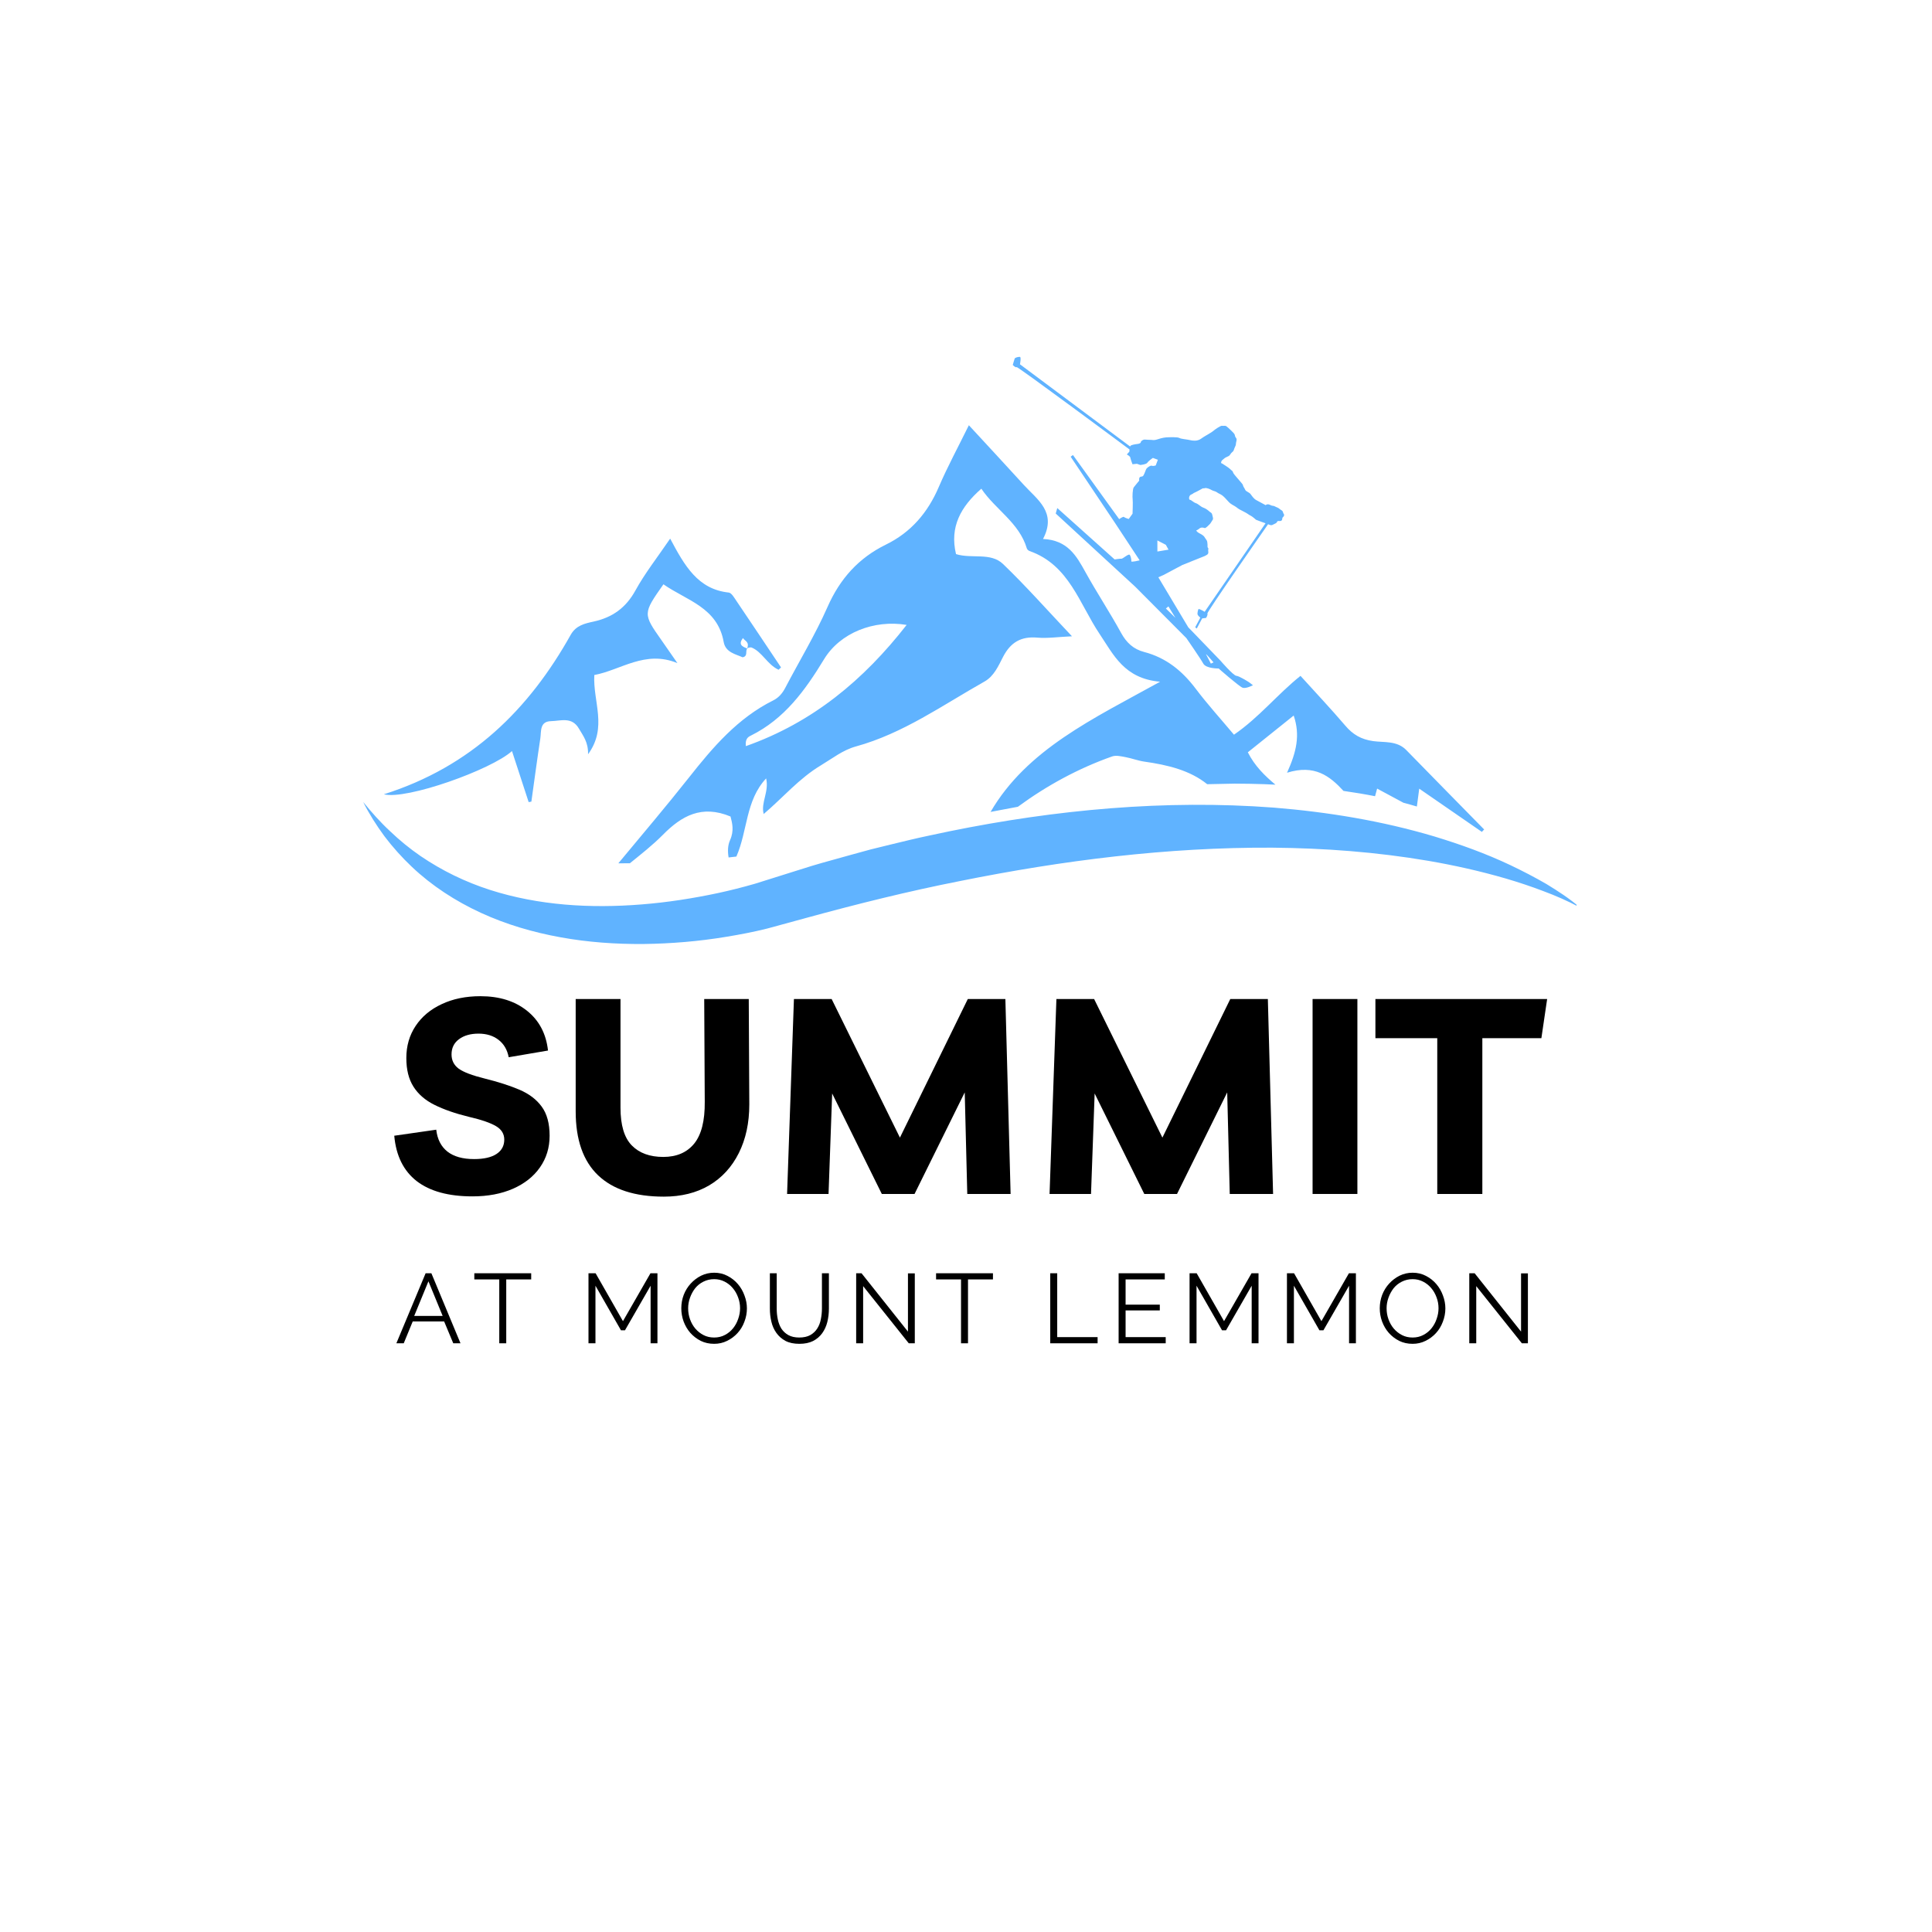 <svg xmlns="http://www.w3.org/2000/svg" xmlns:xlink="http://www.w3.org/1999/xlink" width="300" zoomAndPan="magnify" viewBox="0 0 224.88 225" height="300" preserveAspectRatio="xMidYMid meet" version="1.2"><defs><clipPath id="21134ba4fe"><path d="M 42.234 49.484 L 183.547 49.484 L 183.547 110 L 42.234 110 Z M 42.234 49.484 "/></clipPath><clipPath id="64aedbe627"><path d="M 117 41 L 150 41 L 150 81 L 117 81 Z M 117 41 "/></clipPath><clipPath id="a62aa172d1"><path d="M 119.039 39.527 L 156.277 55.387 L 145.414 80.906 L 108.172 65.047 Z M 119.039 39.527 "/></clipPath><clipPath id="184e37e2da"><path d="M 119.039 39.527 L 156.277 55.387 L 145.414 80.906 L 108.172 65.047 Z M 119.039 39.527 "/></clipPath></defs><g id="f1ca5fa09d"><g clip-rule="nonzero" clip-path="url(#21134ba4fe)"><path style=" stroke:none;fill-rule:nonzero;fill:#60b3ff;fill-opacity:1;" d="M 88.887 94.844 C 88.883 94.832 88.879 94.812 88.879 94.801 C 88.871 94.805 88.867 94.812 88.859 94.816 Z M 90.613 78 C 90.703 77.906 90.801 77.812 90.898 77.727 C 89.168 75.141 87.445 72.555 85.703 69.98 C 85.449 69.613 85.137 69.047 84.805 69.008 C 81.215 68.625 79.672 65.891 77.988 62.727 C 76.477 64.945 75.043 66.762 73.941 68.766 C 72.828 70.793 71.25 71.914 69.055 72.391 C 68.039 72.613 67.02 72.836 66.406 73.926 C 61.535 82.625 54.828 89.277 44.641 92.504 C 47.277 93.172 57.141 89.652 59.566 87.469 C 60.227 89.492 60.867 91.453 61.508 93.414 C 61.613 93.395 61.719 93.375 61.824 93.355 C 62.168 90.906 62.492 88.457 62.863 86.016 C 62.992 85.176 62.762 84.012 64.125 83.984 C 65.266 83.957 66.543 83.438 67.367 84.863 C 67.848 85.691 68.461 86.434 68.426 87.84 C 70.719 84.699 68.984 81.746 69.152 78.613 C 72.242 78.039 75.082 75.672 78.832 77.227 C 78.215 76.344 77.609 75.457 76.988 74.574 C 74.805 71.469 74.805 71.469 77.203 68.047 C 79.887 69.93 83.504 70.727 84.219 74.762 C 84.438 75.992 85.629 76.184 86.426 76.547 C 87.285 76.387 86.379 75.363 87.434 75.395 C 88.688 75.883 89.297 77.398 90.613 78 Z M 86.957 75.52 C 86.305 75.281 85.922 75.027 86.465 74.305 C 86.68 74.664 87.246 74.723 86.957 75.52 Z M 172.52 96.883 C 172.602 96.781 172.691 96.691 172.785 96.602 C 169.758 93.52 166.73 90.441 163.715 87.352 C 162.633 86.242 161.148 86.488 159.855 86.309 C 158.461 86.109 157.496 85.547 156.613 84.508 C 154.949 82.559 153.184 80.688 151.395 78.711 C 148.688 80.875 146.602 83.531 143.648 85.562 C 142.137 83.762 140.574 82.039 139.176 80.188 C 137.609 78.113 135.723 76.59 133.188 75.93 C 131.941 75.605 131.129 74.852 130.5 73.703 C 129.188 71.312 127.676 69.023 126.355 66.637 C 125.305 64.738 124.281 62.898 121.41 62.77 C 123.043 59.645 120.75 58.203 119.172 56.469 C 117.09 54.184 114.988 51.926 112.773 49.523 C 111.52 52.074 110.289 54.34 109.273 56.707 C 107.996 59.691 106.047 61.984 103.125 63.418 C 99.934 64.98 97.766 67.395 96.316 70.68 C 94.887 73.918 93.031 76.973 91.387 80.113 C 91.055 80.746 90.625 81.25 89.996 81.566 C 85.867 83.621 82.977 87 80.188 90.535 C 77.512 93.918 74.715 97.211 71.953 100.539 C 72.152 100.539 72.352 100.539 72.547 100.539 C 72.801 100.539 73.047 100.535 73.297 100.535 C 74.613 99.469 75.949 98.422 77.133 97.227 C 79.309 95.02 81.656 93.688 85.016 95.09 C 85.211 95.836 85.457 96.734 84.965 97.836 C 84.707 98.41 84.66 99.09 84.793 99.859 C 85.094 99.824 85.391 99.793 85.699 99.754 C 87.02 96.738 86.762 93.223 89.164 90.652 C 89.527 92.219 88.523 93.461 88.879 94.797 C 91.109 92.91 92.996 90.652 95.57 89.113 C 96.898 88.316 98.09 87.352 99.621 86.93 C 105.121 85.418 109.723 82.117 114.602 79.367 C 115.703 78.746 116.215 77.547 116.758 76.496 C 117.633 74.805 118.855 74.09 120.754 74.258 C 121.918 74.359 123.109 74.18 124.781 74.102 C 121.871 71.02 119.418 68.246 116.758 65.688 C 115.309 64.297 113.117 65.105 111.277 64.531 C 110.52 61.371 111.828 59.012 114.227 56.914 C 115.863 59.344 118.629 60.863 119.523 63.863 C 119.562 63.988 119.711 64.129 119.84 64.172 C 124.449 65.785 125.645 70.324 127.996 73.824 C 129.641 76.281 130.871 79.023 135.043 79.395 C 127.211 83.723 119.539 87.285 115.301 94.555 C 116.359 94.352 117.418 94.152 118.48 93.957 C 121.84 91.492 125.496 89.496 129.449 88.098 C 129.906 87.934 130.492 88.078 131.004 88.172 C 131.75 88.309 132.469 88.594 133.215 88.699 C 135.949 89.086 138.531 89.715 140.531 91.328 L 143.711 91.262 C 144.883 91.266 146.043 91.285 147.145 91.324 C 147.59 91.34 148.035 91.359 148.477 91.383 C 147.242 90.352 146.07 89.211 145.262 87.613 C 146.949 86.258 148.688 84.867 150.602 83.332 C 151.379 85.598 150.93 87.57 149.828 89.992 C 153.039 88.992 154.809 90.379 156.402 92.109 C 157.668 92.289 158.891 92.492 160.078 92.727 C 160.156 92.441 160.234 92.152 160.32 91.84 C 161.379 92.41 162.375 92.945 163.383 93.488 C 163.914 93.629 164.438 93.773 164.949 93.926 C 165.035 93.277 165.113 92.68 165.223 91.848 C 167.75 93.59 170.133 95.234 172.52 96.883 Z M 105.527 72.777 C 100.539 79.172 94.605 84.137 86.801 86.895 C 86.711 86.023 87.07 85.824 87.391 85.664 C 91.305 83.727 93.715 80.387 95.91 76.773 C 97.777 73.699 101.711 72.141 105.527 72.777 Z M 45.375 96.809 C 46.484 97.871 47.672 98.84 48.918 99.695 C 51.422 101.402 54.141 102.715 56.977 103.629 C 62.664 105.457 68.723 105.809 74.672 105.328 C 77.652 105.094 80.621 104.629 83.547 104.008 C 85.008 103.695 86.461 103.324 87.867 102.918 L 92.258 101.539 L 94.516 100.832 C 95.266 100.594 96.027 100.402 96.781 100.184 C 98.301 99.766 99.812 99.332 101.336 98.926 C 102.863 98.539 104.395 98.184 105.926 97.809 C 107.457 97.438 109.008 97.141 110.547 96.805 C 122.902 94.293 135.633 93.102 148.293 94.055 C 154.613 94.566 160.91 95.605 166.988 97.414 C 170.02 98.336 173.004 99.41 175.863 100.766 C 177.289 101.445 178.691 102.172 180.055 102.965 C 181.398 103.785 182.727 104.641 183.91 105.668 C 182.535 104.93 181.113 104.312 179.664 103.773 C 178.219 103.223 176.758 102.738 175.281 102.305 C 172.328 101.449 169.332 100.777 166.316 100.258 C 160.289 99.227 154.188 98.773 148.094 98.719 C 135.891 98.66 123.727 100.191 111.727 102.609 C 105.723 103.793 99.758 105.277 93.84 106.898 L 89.281 108.141 C 87.688 108.539 86.105 108.84 84.508 109.102 C 81.324 109.629 78.105 109.898 74.875 109.938 C 71.648 109.961 68.406 109.738 65.215 109.156 C 62.027 108.578 58.883 107.664 55.93 106.301 C 52.984 104.941 50.234 103.16 47.906 100.953 C 46.742 99.852 45.676 98.66 44.719 97.398 C 43.781 96.125 42.934 94.793 42.234 93.395 C 43.215 94.605 44.246 95.766 45.375 96.809 Z M 45.375 96.809 "/></g><g clip-rule="nonzero" clip-path="url(#64aedbe627)"><g clip-rule="nonzero" clip-path="url(#a62aa172d1)"><g clip-rule="nonzero" clip-path="url(#184e37e2da)"><path style=" stroke:none;fill-rule:nonzero;fill:#60b3ff;fill-opacity:1;" d="M 142.73 49.621 C 142.598 49.555 142.406 49.621 142.262 49.586 C 142.094 49.547 141.391 50.047 141.281 50.152 C 141.176 50.262 140.598 50.602 140.598 50.602 C 140.598 50.602 140.156 50.848 139.805 51.098 C 139.449 51.348 139.09 51.316 139.09 51.316 C 139.09 51.316 138.84 51.332 138.504 51.25 C 138.172 51.168 137.508 51.129 137.285 51.004 C 137.062 50.879 136.125 50.914 135.746 50.938 C 135.367 50.961 134.832 51.133 134.586 51.211 C 134.336 51.289 134.047 51.23 134.047 51.23 C 134.047 51.23 133.352 51.211 133.234 51.191 C 133.121 51.176 132.801 51.344 132.797 51.496 C 132.797 51.648 132.465 51.695 132.465 51.695 C 132.465 51.695 131.953 51.75 131.691 51.855 C 131.629 51.879 131.582 51.934 131.551 51.996 L 118.723 42.426 C 118.723 42.426 118.895 41.578 118.719 41.562 C 118.539 41.547 118.168 41.633 118.109 41.762 C 118.055 41.895 117.887 42.504 117.887 42.504 C 117.887 42.504 118.227 42.859 118.336 42.754 C 118.441 42.645 131.391 52.273 131.48 52.34 C 131.477 52.449 131.477 52.551 131.469 52.594 L 131.172 52.926 C 131.172 52.926 131.551 53.121 131.574 53.285 C 131.598 53.449 131.828 54.066 131.828 54.066 L 132.344 54.012 L 132.746 54.152 C 132.746 54.152 133.449 54.082 133.562 53.887 C 133.68 53.688 134.203 53.328 134.203 53.328 L 134.785 53.543 L 134.535 54.207 C 134.535 54.207 134.25 54.301 134.121 54.246 C 133.992 54.191 133.832 54.273 133.613 54.43 C 133.395 54.582 133.402 54.707 133.227 55.125 C 133.047 55.543 133.016 55.469 132.777 55.52 C 132.539 55.574 132.613 55.973 132.613 55.973 C 132.613 55.973 132.121 56.562 131.98 56.75 C 131.836 56.934 131.809 57.879 131.848 58.141 C 131.891 58.406 131.836 59.828 131.836 59.828 L 131.391 60.441 C 131.391 60.441 130.926 60.305 130.844 60.207 C 130.762 60.109 130.277 60.457 130.277 60.457 L 124.895 52.992 L 124.629 53.188 L 129.82 60.941 L 132.664 65.258 C 132.664 65.258 131.66 65.508 131.691 65.367 C 131.719 65.227 131.629 64.723 131.492 64.602 C 131.359 64.484 130.672 65.086 130.559 65.066 C 130.441 65.047 129.75 65.152 129.75 65.152 L 123.07 59.168 L 122.891 59.805 L 132.152 68.332 L 138.102 74.312 C 138.102 74.312 139.742 76.676 140.07 77.277 C 140.398 77.879 141.859 77.852 141.859 77.852 C 141.859 77.852 144.254 79.953 144.656 80.094 C 145.059 80.23 145.859 79.801 145.859 79.801 L 145.395 79.449 C 145.395 79.449 144.281 78.73 143.922 78.703 C 143.566 78.672 142.062 76.926 142.062 76.926 L 138.324 73.055 L 134.84 67.23 L 135.441 66.965 L 137.633 65.801 L 140.008 64.848 C 140.266 64.742 140.258 64.77 140.516 64.602 C 140.77 64.434 140.602 64.176 140.656 63.98 C 140.707 63.789 140.566 63.824 140.57 63.672 C 140.574 63.52 140.57 63.301 140.535 63.102 C 140.496 62.898 140.379 62.82 140.234 62.574 C 140.094 62.328 139.781 62.195 139.559 62.07 C 139.332 61.945 139.25 61.781 139.25 61.781 C 139.25 61.781 139.438 61.711 139.629 61.547 C 139.82 61.383 140.102 61.441 140.23 61.496 C 140.363 61.551 140.734 61.121 140.832 61.039 C 140.926 60.957 141.098 60.633 141.18 60.516 C 141.258 60.395 141.164 60.172 141.113 59.934 C 141.062 59.695 140.91 59.691 140.805 59.586 C 140.695 59.477 140.375 59.215 140.074 59.117 C 139.777 59.023 139.516 58.699 139.219 58.602 C 138.922 58.508 138.676 58.215 138.523 58.211 C 138.371 58.207 138.363 57.715 138.66 57.598 C 138.957 57.477 138.848 57.457 139.07 57.367 C 139.293 57.277 139.82 56.977 139.98 56.891 C 140.141 56.805 140.059 56.93 140.242 56.852 C 140.43 56.777 140.871 56.965 141.066 57.082 C 141.266 57.195 141.508 57.207 141.668 57.336 C 141.828 57.465 142.047 57.527 142.262 57.68 C 142.473 57.832 142.703 58.086 143.016 58.434 C 143.332 58.781 143.664 58.863 143.918 59.062 C 144.172 59.266 144.316 59.355 144.801 59.59 C 145.285 59.828 145.355 59.953 145.562 60.039 C 145.773 60.129 146.215 60.531 146.215 60.531 L 146.797 60.754 C 146.797 60.754 147.055 60.844 147.324 60.941 C 146.914 61.539 140.234 71.25 140.234 71.25 C 140.234 71.25 139.551 70.836 139.508 70.941 C 139.461 71.043 139.355 71.434 139.418 71.582 C 139.477 71.73 139.73 71.93 139.73 71.93 L 139.129 73.059 L 139.316 73.195 L 139.941 72.02 L 140.395 71.965 C 140.395 71.965 140.637 71.609 140.551 71.449 C 140.469 71.297 147.117 61.777 147.621 61.051 C 147.691 61.078 147.809 61.117 147.836 61.133 C 147.992 61.199 148.105 61.152 148.227 61.082 C 148.352 61.012 148.637 60.922 148.664 60.777 C 148.695 60.637 148.926 60.676 148.926 60.676 C 148.926 60.676 149.234 60.742 149.27 60.449 C 149.301 60.156 149.262 60.387 149.422 60.148 C 149.586 59.91 149.41 59.895 149.355 59.656 C 149.305 59.418 149.141 59.441 148.965 59.273 C 148.789 59.109 148.613 59.09 148.414 58.977 C 148.219 58.859 148.172 58.969 147.844 58.797 C 147.516 58.629 147.34 58.832 147.34 58.832 C 147.34 58.832 146.543 58.398 146.238 58.238 C 145.938 58.078 145.699 57.699 145.562 57.52 C 145.422 57.336 145.035 57.234 144.961 57.047 C 144.887 56.859 144.684 56.621 144.699 56.504 C 144.719 56.391 143.578 55.227 143.543 55.027 C 143.504 54.824 143.34 54.785 143.215 54.641 C 143.094 54.496 142.434 54.09 142.316 54.008 C 142.195 53.93 142.109 53.984 142.16 53.793 C 142.211 53.598 142.316 53.578 142.473 53.43 C 142.629 53.281 142.762 53.246 142.996 53.129 C 143.23 53.016 143.219 52.828 143.449 52.648 C 143.68 52.473 143.598 52.371 143.77 52.043 C 143.938 51.715 143.824 51.762 143.93 51.375 C 144.031 50.988 143.805 51.012 143.766 50.75 C 143.723 50.484 143.551 50.383 143.297 50.117 C 143.039 49.855 142.918 49.777 142.785 49.66 C 142.77 49.645 142.75 49.629 142.73 49.621 Z M 134.727 62.938 L 135.711 63.449 L 136.027 64.012 L 134.73 64.23 Z M 136.012 70.621 L 136.828 71.953 L 135.719 70.867 Z M 140.383 76.176 C 140.488 76.223 141.266 77.141 141.266 77.141 L 140.957 77.285 Z M 140.383 76.176 "/></g></g></g><g style="fill:#000000;fill-opacity:1;"><g transform="translate(45.464, 139.048)"><path style="stroke:none" d="M 9.5 0.281 C 6.707 0.281 4.539 -0.312 3 -1.5 C 1.469 -2.695 0.598 -4.457 0.391 -6.781 L 5.281 -7.484 C 5.406 -6.379 5.836 -5.531 6.578 -4.938 C 7.328 -4.352 8.363 -4.062 9.688 -4.062 C 10.82 -4.062 11.691 -4.258 12.297 -4.656 C 12.898 -5.051 13.203 -5.609 13.203 -6.328 C 13.203 -6.992 12.883 -7.516 12.25 -7.891 C 11.613 -8.273 10.555 -8.641 9.078 -8.984 C 7.504 -9.367 6.172 -9.832 5.078 -10.375 C 3.992 -10.914 3.176 -11.625 2.625 -12.5 C 2.07 -13.375 1.797 -14.484 1.797 -15.828 C 1.797 -17.234 2.156 -18.477 2.875 -19.562 C 3.602 -20.656 4.617 -21.504 5.922 -22.109 C 7.223 -22.723 8.723 -23.031 10.422 -23.031 C 12.641 -23.031 14.453 -22.461 15.859 -21.328 C 17.266 -20.203 18.078 -18.66 18.297 -16.703 L 13.719 -15.922 C 13.551 -16.797 13.156 -17.473 12.531 -17.953 C 11.914 -18.43 11.141 -18.672 10.203 -18.672 C 9.266 -18.672 8.504 -18.453 7.922 -18.016 C 7.348 -17.586 7.062 -17 7.062 -16.25 C 7.062 -15.562 7.336 -15.008 7.891 -14.594 C 8.453 -14.188 9.469 -13.801 10.938 -13.438 C 12.5 -13.051 13.844 -12.617 14.969 -12.141 C 16.094 -11.66 16.957 -11.004 17.562 -10.172 C 18.176 -9.336 18.484 -8.207 18.484 -6.781 C 18.484 -5.395 18.109 -4.164 17.359 -3.094 C 16.617 -2.031 15.57 -1.203 14.219 -0.609 C 12.863 -0.016 11.289 0.281 9.5 0.281 Z M 9.5 0.281 "/></g></g><g style="fill:#000000;fill-opacity:1;"><g transform="translate(64.937, 139.048)"><path style="stroke:none" d="M 17.016 -22.703 L 22.203 -22.703 L 22.266 -10.422 C 22.266 -8.273 21.859 -6.391 21.047 -4.766 C 20.234 -3.141 19.082 -1.883 17.594 -1 C 16.102 -0.125 14.344 0.312 12.312 0.312 C 8.945 0.312 6.395 -0.516 4.656 -2.172 C 2.914 -3.836 2.047 -6.32 2.047 -9.625 L 2.047 -22.703 L 7.266 -22.703 L 7.266 -10.047 C 7.266 -8.016 7.703 -6.551 8.578 -5.656 C 9.453 -4.758 10.676 -4.312 12.25 -4.312 C 13.801 -4.312 15 -4.828 15.844 -5.859 C 16.688 -6.898 17.098 -8.52 17.078 -10.719 Z M 17.016 -22.703 "/></g></g><g style="fill:#000000;fill-opacity:1;"><g transform="translate(89.526, 139.048)"><path style="stroke:none" d="M 2.078 0 L 2.875 -22.703 L 7.266 -22.703 L 15.219 -6.562 L 23.125 -22.703 L 27.5 -22.703 L 28.109 0 L 23.062 0 L 22.766 -11.828 L 16.922 0 L 13.109 0 L 7.328 -11.703 L 6.906 0 Z M 2.078 0 "/></g></g><g style="fill:#000000;fill-opacity:1;"><g transform="translate(120.094, 139.048)"><path style="stroke:none" d="M 2.078 0 L 2.875 -22.703 L 7.266 -22.703 L 15.219 -6.562 L 23.125 -22.703 L 27.5 -22.703 L 28.109 0 L 23.062 0 L 22.766 -11.828 L 16.922 0 L 13.109 0 L 7.328 -11.703 L 6.906 0 Z M 2.078 0 "/></g></g><g style="fill:#000000;fill-opacity:1;"><g transform="translate(150.662, 139.048)"><path style="stroke:none" d="M 2.141 0 L 2.141 -22.703 L 7.359 -22.703 L 7.359 0 Z M 2.141 0 "/></g></g><g style="fill:#000000;fill-opacity:1;"><g transform="translate(160.479, 139.048)"><path style="stroke:none" d="M 19.641 -22.703 L 18.969 -18.141 L 12.094 -18.141 L 12.094 0 L 6.844 0 L 6.844 -18.141 L -0.359 -18.141 L -0.359 -22.703 Z M 19.641 -22.703 "/></g></g><g style="fill:#000000;fill-opacity:1;"><g transform="translate(45.96, 156.439)"><path style="stroke:none" d="M 3.547 -8.156 L 4.219 -8.156 L 7.609 0 L 6.766 0 L 5.703 -2.547 L 2.047 -2.547 L 1 0 L 0.141 0 Z M 5.531 -3.188 L 3.875 -7.219 L 2.219 -3.188 Z M 5.531 -3.188 "/></g></g><g style="fill:#000000;fill-opacity:1;"><g transform="translate(54.991, 156.439)"><path style="stroke:none" d="M 6.812 -7.438 L 3.906 -7.438 L 3.906 0 L 3.094 0 L 3.094 -7.438 L 0.188 -7.438 L 0.188 -8.156 L 6.812 -8.156 Z M 6.812 -7.438 "/></g></g><g style="fill:#000000;fill-opacity:1;"><g transform="translate(63.264, 156.439)"><path style="stroke:none" d=""/></g></g><g style="fill:#000000;fill-opacity:1;"><g transform="translate(67.459, 156.439)"><path style="stroke:none" d="M 8.25 0 L 8.25 -6.703 L 5.266 -1.516 L 4.797 -1.516 L 1.828 -6.703 L 1.828 0 L 1.016 0 L 1.016 -8.156 L 1.844 -8.156 L 5.031 -2.578 L 8.234 -8.156 L 9.047 -8.156 L 9.047 0 Z M 8.25 0 "/></g></g><g style="fill:#000000;fill-opacity:1;"><g transform="translate(78.8, 156.439)"><path style="stroke:none" d="M 4.312 0.062 C 3.738 0.062 3.219 -0.051 2.75 -0.281 C 2.281 -0.52 1.875 -0.832 1.531 -1.219 C 1.195 -1.602 0.938 -2.047 0.75 -2.547 C 0.57 -3.047 0.484 -3.555 0.484 -4.078 C 0.484 -4.617 0.578 -5.141 0.766 -5.641 C 0.961 -6.141 1.234 -6.578 1.578 -6.953 C 1.93 -7.336 2.336 -7.645 2.797 -7.875 C 3.266 -8.102 3.77 -8.219 4.312 -8.219 C 4.883 -8.219 5.406 -8.094 5.875 -7.844 C 6.344 -7.602 6.742 -7.285 7.078 -6.891 C 7.41 -6.504 7.664 -6.062 7.844 -5.562 C 8.031 -5.07 8.125 -4.57 8.125 -4.062 C 8.125 -3.52 8.023 -3 7.828 -2.5 C 7.641 -2 7.375 -1.562 7.031 -1.188 C 6.688 -0.812 6.281 -0.508 5.812 -0.281 C 5.352 -0.051 4.852 0.062 4.312 0.062 Z M 1.281 -4.078 C 1.281 -3.629 1.352 -3.203 1.5 -2.797 C 1.645 -2.391 1.852 -2.023 2.125 -1.703 C 2.395 -1.391 2.711 -1.141 3.078 -0.953 C 3.441 -0.766 3.852 -0.672 4.312 -0.672 C 4.77 -0.672 5.188 -0.77 5.562 -0.969 C 5.938 -1.164 6.254 -1.426 6.516 -1.75 C 6.773 -2.07 6.973 -2.438 7.109 -2.844 C 7.254 -3.25 7.328 -3.66 7.328 -4.078 C 7.328 -4.523 7.25 -4.953 7.094 -5.359 C 6.945 -5.766 6.738 -6.125 6.469 -6.438 C 6.207 -6.75 5.891 -7 5.516 -7.188 C 5.148 -7.375 4.75 -7.469 4.312 -7.469 C 3.852 -7.469 3.43 -7.367 3.047 -7.172 C 2.672 -6.984 2.352 -6.727 2.094 -6.406 C 1.844 -6.082 1.645 -5.719 1.5 -5.312 C 1.352 -4.906 1.281 -4.492 1.281 -4.078 Z M 1.281 -4.078 "/></g></g><g style="fill:#000000;fill-opacity:1;"><g transform="translate(88.693, 156.439)"><path style="stroke:none" d="M 4.328 -0.672 C 4.836 -0.672 5.266 -0.766 5.609 -0.953 C 5.953 -1.148 6.223 -1.406 6.422 -1.719 C 6.629 -2.039 6.77 -2.406 6.844 -2.812 C 6.926 -3.219 6.969 -3.629 6.969 -4.047 L 6.969 -8.156 L 7.781 -8.156 L 7.781 -4.047 C 7.781 -3.492 7.719 -2.969 7.594 -2.469 C 7.469 -1.977 7.27 -1.547 7 -1.172 C 6.727 -0.797 6.375 -0.492 5.938 -0.266 C 5.5 -0.047 4.969 0.062 4.344 0.062 C 3.695 0.062 3.156 -0.051 2.719 -0.281 C 2.281 -0.52 1.926 -0.832 1.656 -1.219 C 1.383 -1.602 1.191 -2.039 1.078 -2.531 C 0.961 -3.02 0.906 -3.523 0.906 -4.047 L 0.906 -8.156 L 1.703 -8.156 L 1.703 -4.047 C 1.703 -3.617 1.742 -3.203 1.828 -2.797 C 1.91 -2.391 2.051 -2.023 2.25 -1.703 C 2.457 -1.391 2.727 -1.141 3.062 -0.953 C 3.406 -0.766 3.828 -0.672 4.328 -0.672 Z M 4.328 -0.672 "/></g></g><g style="fill:#000000;fill-opacity:1;"><g transform="translate(98.633, 156.439)"><path style="stroke:none" d="M 1.828 -6.656 L 1.828 0 L 1.016 0 L 1.016 -8.156 L 1.641 -8.156 L 7.047 -1.359 L 7.047 -8.141 L 7.844 -8.141 L 7.844 0 L 7.141 0 Z M 1.828 -6.656 "/></g></g><g style="fill:#000000;fill-opacity:1;"><g transform="translate(108.767, 156.439)"><path style="stroke:none" d="M 6.812 -7.438 L 3.906 -7.438 L 3.906 0 L 3.094 0 L 3.094 -7.438 L 0.188 -7.438 L 0.188 -8.156 L 6.812 -8.156 Z M 6.812 -7.438 "/></g></g><g style="fill:#000000;fill-opacity:1;"><g transform="translate(117.041, 156.439)"><path style="stroke:none" d=""/></g></g><g style="fill:#000000;fill-opacity:1;"><g transform="translate(121.235, 156.439)"><path style="stroke:none" d="M 1.016 0 L 1.016 -8.156 L 1.828 -8.156 L 1.828 -0.719 L 6.531 -0.719 L 6.531 0 Z M 1.016 0 "/></g></g><g style="fill:#000000;fill-opacity:1;"><g transform="translate(129.198, 156.439)"><path style="stroke:none" d="M 6.5 -0.719 L 6.5 0 L 1.016 0 L 1.016 -8.156 L 6.391 -8.156 L 6.391 -7.438 L 1.828 -7.438 L 1.828 -4.5 L 5.812 -4.5 L 5.812 -3.828 L 1.828 -3.828 L 1.828 -0.719 Z M 6.5 -0.719 "/></g></g><g style="fill:#000000;fill-opacity:1;"><g transform="translate(137.46, 156.439)"><path style="stroke:none" d="M 8.25 0 L 8.25 -6.703 L 5.266 -1.516 L 4.797 -1.516 L 1.828 -6.703 L 1.828 0 L 1.016 0 L 1.016 -8.156 L 1.844 -8.156 L 5.031 -2.578 L 8.234 -8.156 L 9.047 -8.156 L 9.047 0 Z M 8.25 0 "/></g></g><g style="fill:#000000;fill-opacity:1;"><g transform="translate(148.801, 156.439)"><path style="stroke:none" d="M 8.25 0 L 8.25 -6.703 L 5.266 -1.516 L 4.797 -1.516 L 1.828 -6.703 L 1.828 0 L 1.016 0 L 1.016 -8.156 L 1.844 -8.156 L 5.031 -2.578 L 8.234 -8.156 L 9.047 -8.156 L 9.047 0 Z M 8.25 0 "/></g></g><g style="fill:#000000;fill-opacity:1;"><g transform="translate(160.142, 156.439)"><path style="stroke:none" d="M 4.312 0.062 C 3.738 0.062 3.219 -0.051 2.75 -0.281 C 2.281 -0.52 1.875 -0.832 1.531 -1.219 C 1.195 -1.602 0.938 -2.047 0.75 -2.547 C 0.57 -3.047 0.484 -3.555 0.484 -4.078 C 0.484 -4.617 0.578 -5.141 0.766 -5.641 C 0.961 -6.141 1.234 -6.578 1.578 -6.953 C 1.93 -7.336 2.336 -7.645 2.797 -7.875 C 3.266 -8.102 3.77 -8.219 4.312 -8.219 C 4.883 -8.219 5.406 -8.094 5.875 -7.844 C 6.344 -7.602 6.742 -7.285 7.078 -6.891 C 7.41 -6.504 7.664 -6.062 7.844 -5.562 C 8.031 -5.07 8.125 -4.57 8.125 -4.062 C 8.125 -3.52 8.023 -3 7.828 -2.5 C 7.641 -2 7.375 -1.562 7.031 -1.188 C 6.688 -0.812 6.281 -0.508 5.812 -0.281 C 5.352 -0.051 4.852 0.062 4.312 0.062 Z M 1.281 -4.078 C 1.281 -3.629 1.352 -3.203 1.5 -2.797 C 1.645 -2.391 1.852 -2.023 2.125 -1.703 C 2.395 -1.391 2.711 -1.141 3.078 -0.953 C 3.441 -0.766 3.852 -0.672 4.312 -0.672 C 4.77 -0.672 5.188 -0.77 5.562 -0.969 C 5.938 -1.164 6.254 -1.426 6.516 -1.75 C 6.773 -2.07 6.973 -2.438 7.109 -2.844 C 7.254 -3.25 7.328 -3.66 7.328 -4.078 C 7.328 -4.523 7.25 -4.953 7.094 -5.359 C 6.945 -5.766 6.738 -6.125 6.469 -6.438 C 6.207 -6.75 5.891 -7 5.516 -7.188 C 5.148 -7.375 4.75 -7.469 4.312 -7.469 C 3.852 -7.469 3.43 -7.367 3.047 -7.172 C 2.672 -6.984 2.352 -6.727 2.094 -6.406 C 1.844 -6.082 1.645 -5.719 1.5 -5.312 C 1.352 -4.906 1.281 -4.492 1.281 -4.078 Z M 1.281 -4.078 "/></g></g><g style="fill:#000000;fill-opacity:1;"><g transform="translate(170.035, 156.439)"><path style="stroke:none" d="M 1.828 -6.656 L 1.828 0 L 1.016 0 L 1.016 -8.156 L 1.641 -8.156 L 7.047 -1.359 L 7.047 -8.141 L 7.844 -8.141 L 7.844 0 L 7.141 0 Z M 1.828 -6.656 "/></g></g></g></svg>